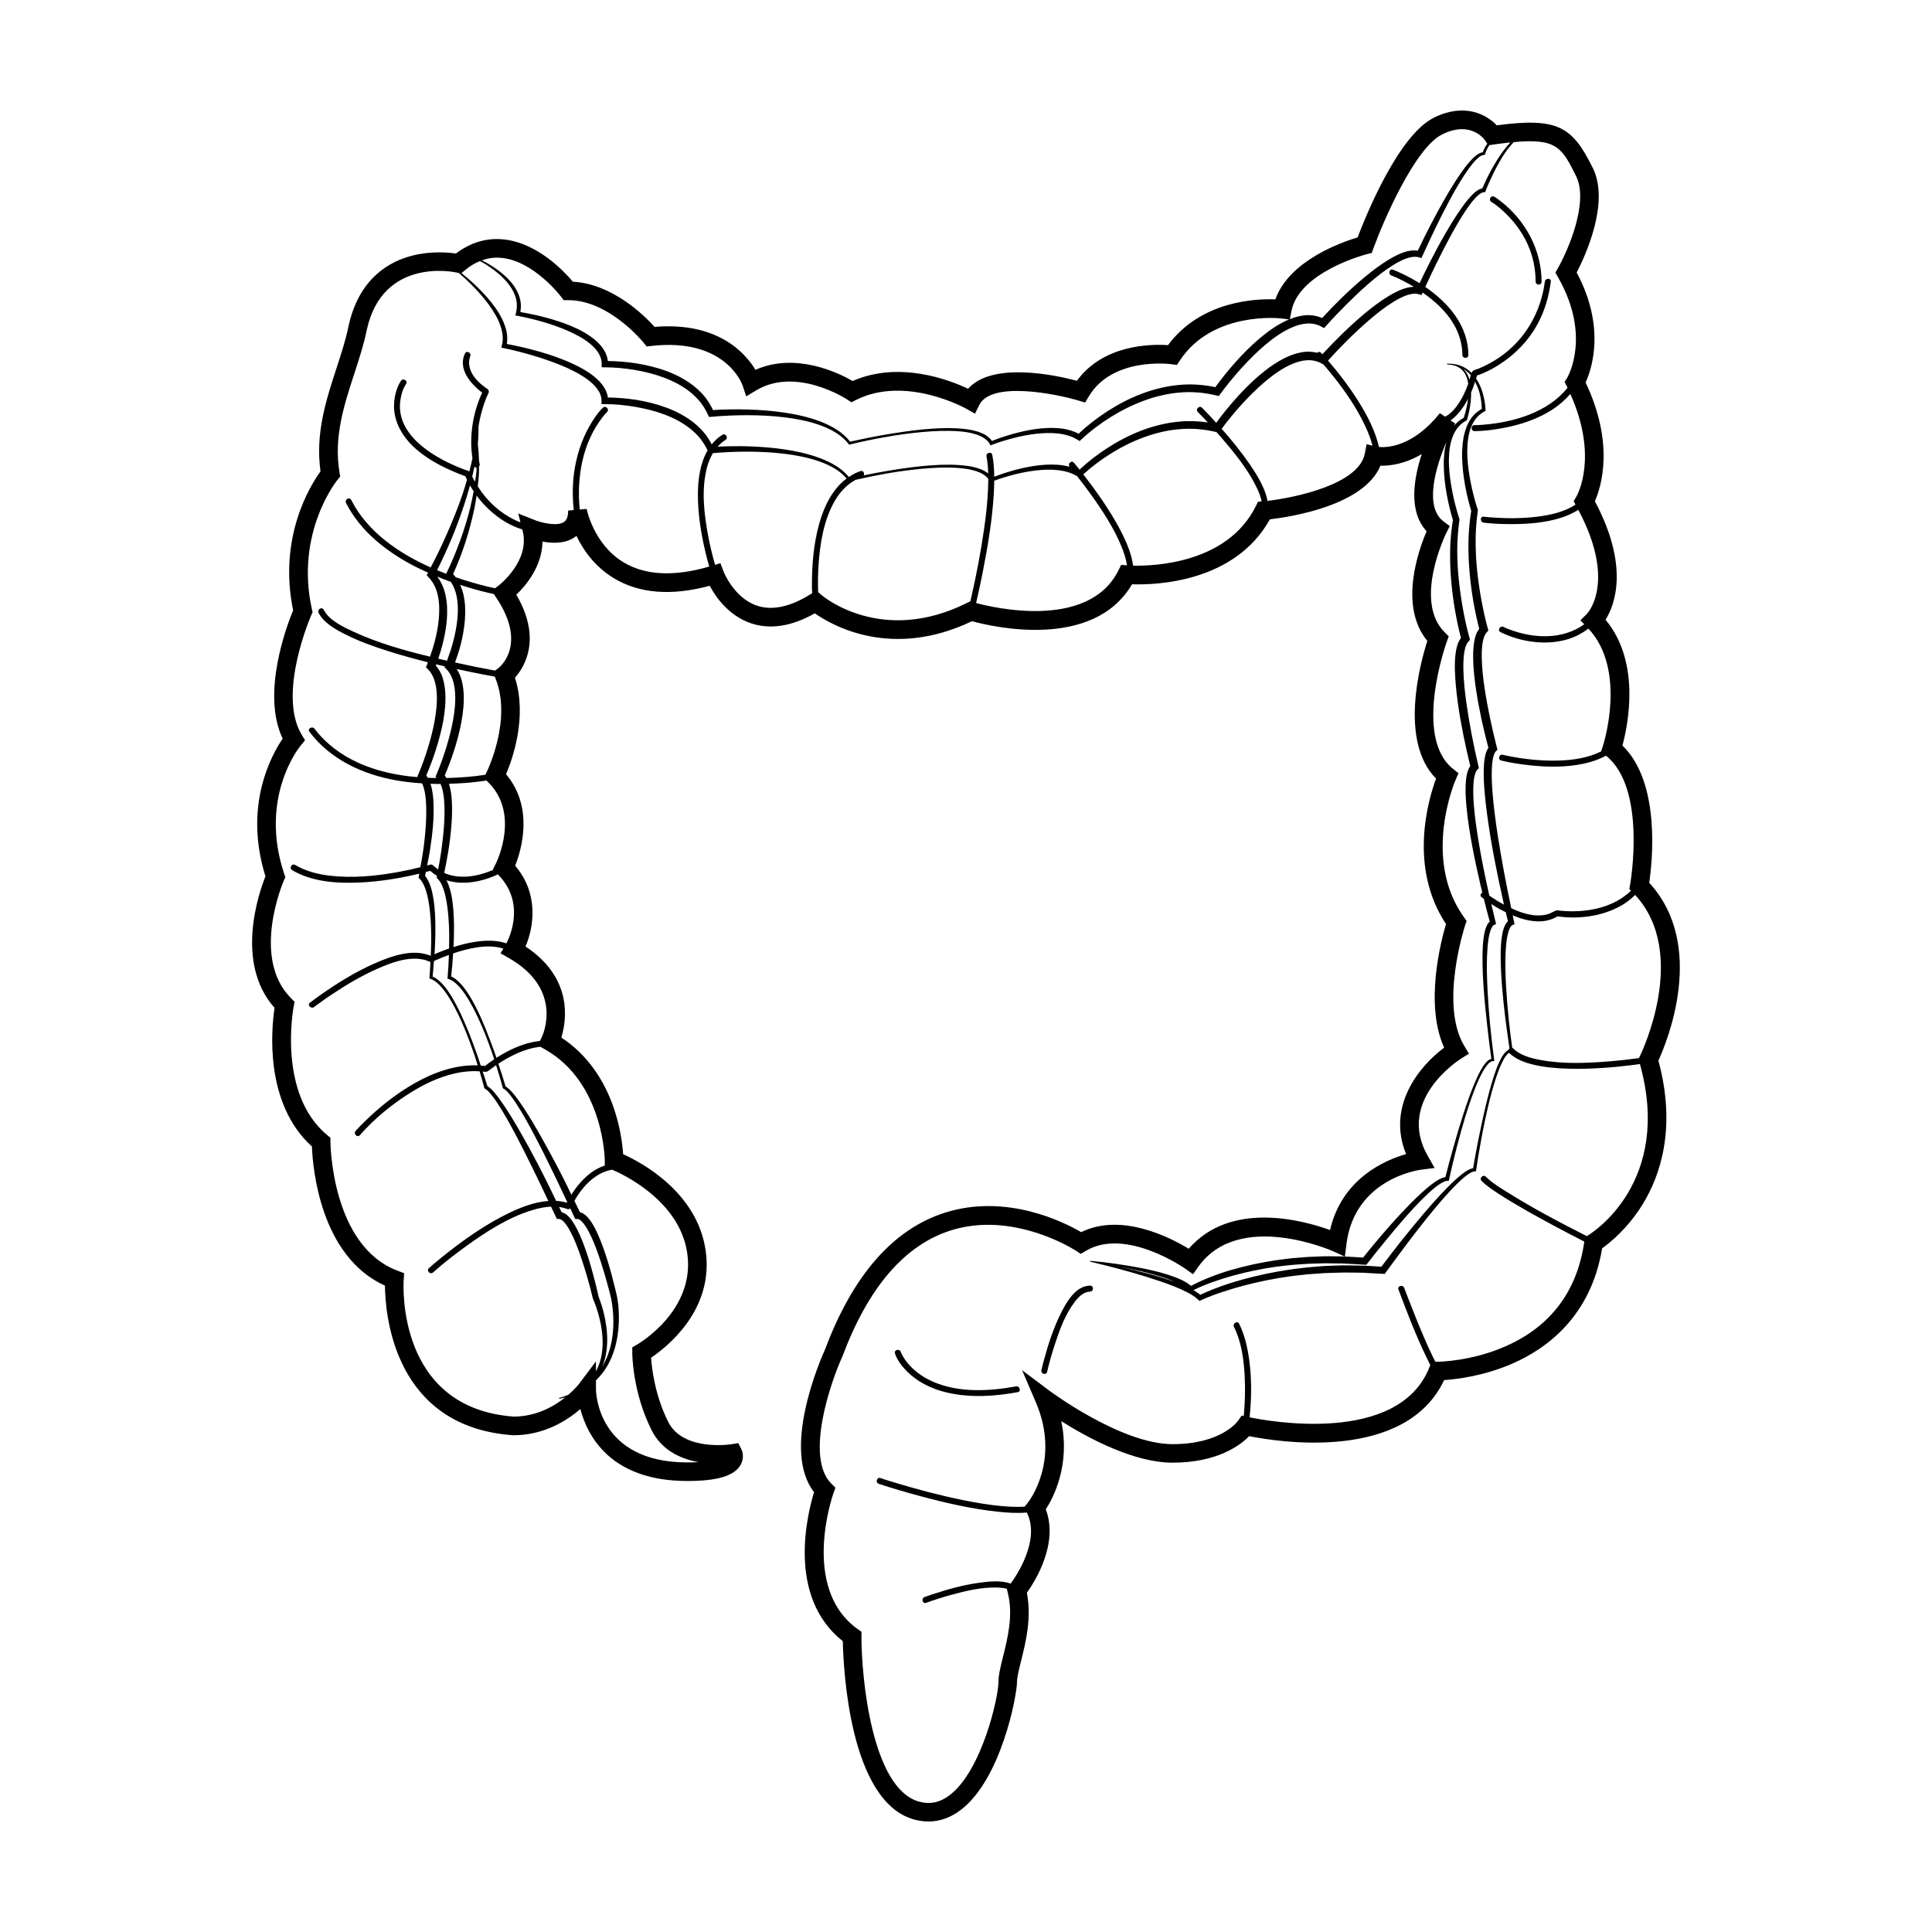 <?xml version="1.0" encoding="UTF-8"?>
<!-- Uploaded to: ICON Repo, www.svgrepo.com, Generator: ICON Repo Mixer Tools -->
<svg fill="#000000" width="800px" height="800px" version="1.1" viewBox="144 144 512 512" xmlns="http://www.w3.org/2000/svg">
 <g>
  <path d="m581.06 377.94c0.801-5.426 3.133-26.465-7.098-36.375 1.426-5.238 4.961-22.043-4.473-33.32 2.465-3.965 6.352-14.156-2.836-31.418 1.664-3.742 5.301-15.133-2.453-31.469 1.652-3.617 5.367-14.672-2.367-29.141 2.223-4.289 8.879-18.523 4.246-27.773-5.391-10.793-9.078-13.41-25.426-11.23-2.766-2.945-8.66-6.023-16.699-2.008-9.395 4.707-17.98 25.93-20.172 31.711-4.328 1.293-18.156 6.16-21.793 16.414-5.426-0.207-19.781 0.469-28.461 12.137-4.41-0.301-17.09-0.246-24.133 9.441-5.785-1.527-22.406-5.109-28.852 2.109-4.984-2.359-18.246-7.453-30.582-2.051-3.691-2.125-15.062-7.703-25.762-2.961-2.641-4.394-9.945-12.781-26.727-11.375-2.691-2.996-11.113-11.375-21.66-11.98-2.262-2.695-9.266-10.152-18.094-11.18-4.578-0.535-8.918 0.711-12.898 3.715-2.074-0.301-6.574-0.691-11.453 0.527-6.207 1.551-14.188 6.027-16.977 18.586-0.734 3.688-1.949 7.387-3.223 11.297-2.766 8.484-5.629 17.242-4.231 27.336-2.621 3.598-11.281 17.324-7.254 36.805-1.637 3.965-8.516 22.035-2.766 34.004-2.887 4.211-10.461 17.699-4.566 36.492-1.734 4.332-8.207 22.938 2.414 34.863-0.805 5.281-2.84 25.195 9.898 36.738 0.211 5.562 2.137 29.074 19.355 36.879 0.07 7.684 2.379 37.387 33.852 39.633l0.176 0.012c8.102 0 14.188-3.863 17.758-6.949 1.867 7.144 8.039 19.07 28.328 19.07 7.844 0 12.305-1.305 14.047-4.117 0.992-1.613 0.777-3.324 0.293-4.301l-0.812-1.621-1.793 0.297c-0.125 0.02-12.832 1.996-16.801-5.949-3.5-7.008-4.332-14.117-4.523-16.984 4.18-2.812 16.715-12.629 14.469-28.355-2.215-15.504-16.992-23.375-21.875-25.574-0.352-5.316-2.562-21.816-16.375-30.918 1.41-4.625 3.102-15.785-9.492-24.129 2.227-5.199 3.559-14.031-2.746-21.406 1.641-4.141 5.031-15.434-2.414-24.238 1.723-4.07 5.684-15.25 2.359-25.574 2.555-2.883 7.18-10.375 0.359-22 2.508-2.398 6.848-7.492 6.934-14.09 2.57 0.484 5.934 0.609 8.465-1.109 0.176-0.117 0.359-0.25 0.539-0.402 1.738 3.637 4.758 8.086 9.859 11.191 6.731 4.098 15.285 4.777 25.461 2.039 1.531 2.871 4.957 7.91 10.898 9.926 5.113 1.734 10.809 0.848 16.949-2.629 4.719 3.316 20.449 12.238 41.645 2.09 5.5 1.508 32.137 7.707 42.426-9.785 6.102 0.207 27.164-0.371 36.531-17.215 5.723-0.672 24.922-3.68 29.297-14.211 2.398 0.059 6.394-0.383 10.949-3.078-2.231 6.82-3.496 15.301 1.289 20.445-2.156 5.039-7.43 19.816 0.188 29.074-1.824 5.684-7.586 26.465 2.309 36.484-2.039 5.531-7.367 23.422 2.641 38.547-1.371 4.609-5.703 21.301-0.492 32.754-6.777 5.043-15.234 15.637-10.086 28.203-5.672 1.621-17.023 6.535-20.152 20.129-7.289-2.637-26.355-7.824-37.457 4.961-4.887-2.977-17.805-9.652-28.492-4.402-4.492-2.625-19.844-10.398-36.27-5.106-13.598 4.383-24.227 16.535-31.582 36.117-1.41 3.125-11.645 26.781-2.934 37.898-1.797 5.82-7.285 27.73 7.613 39.488 0.152 7.234 1.762 42.359 18.758 47.223 1.348 0.371 2.66 0.562 3.957 0.562 2.984 0 5.82-1.008 8.496-3.023 10.828-8.172 14.949-30.531 14.949-33.887 0-1.32 0.516-3.34 1.098-5.691 1.203-4.828 2.836-11.336 1.516-18 2.223-3.117 8.457-13.07 5.019-22.117 2.016-3.117 6.539-11.738 4.102-23.371 7.094 4.465 19.234 11 29.469 11 11.945 0 18.008-4.648 20.32-7.027 7.621 1.527 41.406 6.918 51.676-14.863 3.164-0.207 10.445-1.023 18.148-4.394 9.238-4.047 20.758-12.609 23.723-30.531 2.035-1.438 6.769-5.219 10.742-11.672 4.609-7.492 9.027-20.137 4.168-38.066 2.332-5.117 12.812-30.559-2.438-47.129zm-2.406 45.805-0.328 0.664c-2.578 0.359-5.164 0.648-7.754 0.855-6.047 0.488-12.348 0.766-18.344-0.359-2.516-0.473-5.32-1.195-7.199-3.043-0.086-0.086-0.176-0.141-0.273-0.176-0.371-2.625-0.707-5.254-0.961-7.894-0.289-2.863-0.523-5.734-0.684-8.602-0.152-2.871-0.238-5.75-0.117-8.594 0.059-1.422 0.172-2.836 0.414-4.207 0.121-0.68 0.281-1.355 0.516-1.961 0.223-0.59 0.574-1.152 0.898-1.285l0.539-0.223-0.137-0.641c-0.121-0.562-0.227-1.137-0.348-1.703 2.098 0.883 4.297 1.527 6.555 1.598 1.875 0.059 3.734-0.363 5.344-1.34 5.508 0.832 11.719-0.004 16.59-2.684 1.465-0.805 2.781-1.812 3.953-2.984 14.477 15.625 1.465 42.312 1.336 42.578zm-35.371-1.215c-0.316 0.246-0.555 0.539-0.777 0.84-0.438 0.594-0.781 1.234-1.09 1.879-0.613 1.289-1.094 2.625-1.535 3.961-0.871 2.691-1.566 5.414-2.227 8.148s-1.223 5.492-1.789 8.242c-0.535 2.648-1.02 5.309-1.48 7.981-0.785 0.137-1.371 0.52-1.949 0.875-0.672 0.43-1.266 0.922-1.855 1.414-1.176 1.004-2.266 2.074-3.336 3.164-2.137 2.191-4.152 4.473-6.125 6.793-3.828 4.508-7.5 9.125-11.039 13.871-1.91-0.121-3.82-0.277-5.734-0.316-2.082-0.016-4.16-0.109-6.242 0l-3.117 0.121-3.113 0.25c-1.043 0.07-2.074 0.191-3.109 0.324-1.027 0.133-2.066 0.227-3.094 0.398-4.117 0.598-8.203 1.473-12.219 2.562-3.883 1.062-7.668 2.367-11.359 4.098-0.586-0.488-1.199-0.887-1.828-1.238 3.309-1.633 6.926-2.836 10.523-3.848 3.754-1.043 7.582-1.793 11.441-2.359 1.941-0.207 3.871-0.492 5.812-0.594 0.969-0.066 1.945-0.152 2.918-0.195l2.922-0.082 1.461-0.035 1.465 0.023 2.922 0.035c1.949 0.059 3.894 0.215 5.844 0.316l0.52 0.031 0.301-0.387c1.582-2.035 3.203-4.07 4.852-6.066 1.652-1.996 3.305-3.996 5.012-5.941 1.707-1.941 3.461-3.844 5.301-5.644 0.926-0.898 1.867-1.762 2.863-2.543 0.492-0.398 1.004-0.754 1.531-1.066 0.516-0.297 1.09-0.586 1.535-0.59l0.449-0.016 0.098-0.418c1.23-5.582 2.637-11.148 4.301-16.625 0.84-2.731 1.754-5.445 2.82-8.09 0.535-1.32 1.133-2.621 1.824-3.848 0.344-0.609 0.727-1.203 1.16-1.734 0.422-0.52 0.973-1.008 1.484-1.012l0.391-0.02-0.055-0.395c-0.805-6.102-1.441-12.242-1.742-18.383-0.156-3.066-0.246-6.144-0.133-9.199 0.066-1.527 0.172-3.047 0.406-4.519 0.125-0.734 0.289-1.465 0.52-2.137 0.215-0.648 0.59-1.293 0.938-1.438l0.523-0.227-0.145-0.613c-0.379-1.566-0.75-3.129-1.117-4.695 0.75 0.484 1.512 0.945 2.289 1.375 0.508 0.281 1.031 0.535 1.562 0.797 0.188 0.801 0.363 1.602 0.555 2.41-0.215 0.195-0.402 0.414-0.539 0.629-0.23 0.371-0.398 0.75-0.535 1.129-0.262 0.75-0.406 1.496-0.523 2.231-0.223 1.48-0.297 2.949-0.316 4.41-0.039 2.918 0.125 5.812 0.344 8.699 0.227 2.887 0.527 5.762 0.887 8.629 0.336 2.648 0.699 5.297 1.094 7.934-0.141 0.109-0.246 0.262-0.297 0.438-0.168 0.082-0.316 0.168-0.445 0.266zm-7.496-75.559c-1.32-5.57-2.402-11.246-3.211-16.906-0.387-2.832-0.695-5.68-0.762-8.5-0.035-1.406 0-2.812 0.16-4.152 0.039-0.332 0.105-0.66 0.156-0.988 0.07-0.316 0.145-0.629 0.238-0.938 0.191-0.586 0.453-1.109 0.75-1.438l0.441-0.5-0.16-0.594c-0.691-2.484-1.246-5.078-1.715-7.656-0.465-2.586-0.828-5.184-1.102-7.793-0.281-2.609-0.383-5.223-0.398-7.844 0.012-2.613 0.223-5.215 0.578-7.793l0.035-0.227-0.066-0.195c-0.727-2.207-1.324-4.523-1.785-6.828-0.457-2.312-0.816-4.644-0.934-6.992-0.07-1.164-0.051-2.336 0.035-3.496 0.086-1.152 0.262-2.301 0.586-3.402 0.316-1.098 0.777-2.152 1.426-3.059 0.645-0.91 1.492-1.664 2.484-2.188l0.195-0.105 0.051-0.18c0.453-1.508 0.746-3.008 0.938-4.539 0.105-0.883 0.141-1.773 0.137-2.664 0.398-0.922 0.742-1.859 1.043-2.816 0.551 1.027 0.984 2.117 1.27 3.25 0.312 1.293 0.484 2.641 0.516 3.945-1.023 0.551-1.945 1.309-2.641 2.231-0.77 1.012-1.316 2.172-1.691 3.352-0.387 1.184-0.609 2.414-0.734 3.633s-0.18 2.445-0.145 3.668c0.051 2.438 0.336 4.856 0.754 7.246 0.422 2.316 0.961 4.586 1.652 6.863-0.402 2.609-0.664 5.231-0.727 7.856-0.039 2.691 0.023 5.379 0.262 8.062 0.23 2.672 0.551 5.336 1.008 7.981 0.43 2.469 0.938 4.906 1.578 7.367-0.371 0.52-0.676 1.055-0.863 1.586-0.141 0.367-0.211 0.73-0.316 1.094l-0.203 1.078c-0.211 1.426-0.246 2.82-0.223 4.207 0.051 2.766 0.371 5.481 0.77 8.172 0.398 2.691 0.906 5.356 1.473 8.004 0.535 2.481 1.137 4.934 1.793 7.402-0.25 0.371-0.441 0.75-0.57 1.117-0.18 0.539-0.312 1.074-0.395 1.594-0.18 1.047-0.238 2.062-0.266 3.074-0.047 2.012 0.066 3.996 0.23 5.969 0.336 3.934 0.902 7.828 1.527 11.699 0.629 3.875 1.387 7.723 2.18 11.559 0.457 2.191 0.938 4.375 1.422 6.555-1.082-0.59-2.144-1.215-3.168-1.91-0.242-0.16-0.48-0.332-0.715-0.504-1.012-4.508-1.949-9.035-2.715-13.574-0.578-3.441-1.102-6.891-1.379-10.344-0.133-1.723-0.215-3.457-0.137-5.141 0.035-0.84 0.109-1.672 0.277-2.445 0.152-0.762 0.438-1.516 0.777-1.844l0.414-0.402zm-7.383-91.562c0.926-0.605 1.75-1.473 2.422-2.289 0.863-1.055 1.566-2.207 2.203-3.402-0.039 0.277-0.051 0.551-0.098 0.828-0.223 1.414-0.586 2.836-1.02 4.18-1.02 0.535-1.93 1.289-2.637 2.195 0.121-0.23 0.25-0.48 0.363-0.684zm5.047-10.777c-0.309-1.055-0.801-2.062-1.629-2.828-0.059-0.059-0.137-0.098-0.207-0.145 0.82 0.438 1.527 1.047 2.133 1.75-0.121 0.426-0.195 0.871-0.297 1.223zm-27.195-33.285 1.273-0.316 0.449-1.234c2.609-7.164 10.957-26.555 18.188-30.168 7.391-3.691 11 1.008 11.41 1.598l0.57 0.855c-0.492 0.707-0.902 1.457-1.215 2.277-0.734 0.102-1.285 0.492-1.785 0.863-0.555 0.438-1.039 0.938-1.5 1.441-0.922 1.02-1.727 2.106-2.5 3.215-1.551 2.215-2.938 4.523-4.281 6.852-2.562 4.481-4.926 9.047-7.133 13.707-1.352-0.211-2.637 0.059-3.769 0.441-1.367 0.48-2.606 1.129-3.793 1.84-2.383 1.422-4.543 3.09-6.644 4.828-2.09 1.742-4.098 3.566-6.039 5.461-1.75 1.707-3.441 3.457-5.098 5.262-1.301-0.559-2.731-0.816-4.106-0.742-1.582 0.074-3.066 0.492-4.465 1.055l0.43-2.156c2.082-10.453 19.832-15.035 20.008-15.078zm-229.12 1.016c8.457 0.977 15.434 10.105 15.496 10.195l0.742 0.984h1.23c10.777 0 19.824 11.094 19.906 11.211l0.852 1.059 1.352-0.145c19.434-2.168 23.902 9.957 24.07 10.453l0.973 2.918 2.629-1.582c10.621-6.375 23.922 2.277 24.051 2.367l1.184 0.789 1.281-0.641c13.176-6.59 29.059 2.273 29.211 2.363l2.266 1.293 1.164-2.332c3.195-6.398 20.414-2.891 26.191-1.164l1.832 0.543 0.988-1.637c6.328-10.555 21.645-8.555 21.793-8.531l1.535 0.215 0.863-1.293c8.723-13.074 26.574-11.07 26.758-11.047l2.102 0.266c-0.016 0.004-0.031 0.012-0.047 0.016-2.922 1.25-5.43 3.074-7.769 5.031-2.316 1.984-4.469 4.121-6.469 6.387-1.855 2.09-3.594 4.246-5.254 6.519-3.148-0.664-6.398-0.898-9.586-0.586-1.715 0.145-3.414 0.434-5.078 0.84-1.672 0.398-3.309 0.906-4.906 1.523-3.199 1.199-6.219 2.805-9.078 4.644-2.684 1.754-5.219 3.684-7.57 5.926-1.734-0.91-3.637-1.352-5.5-1.484-2.074-0.16-4.133-0.012-6.152 0.277-2.016 0.309-4 0.75-5.949 1.301-1.824 0.52-3.617 1.113-5.387 1.82-0.172-0.262-0.344-0.516-0.586-0.707-0.16-0.145-0.316-0.312-0.488-0.449l-0.543-0.363c-0.348-0.266-0.754-0.395-1.137-0.594-0.387-0.168-0.789-0.289-1.188-0.43-1.602-0.48-3.25-0.664-4.883-0.781-3.269-0.211-6.535-0.023-9.766 0.293-3.238 0.324-6.445 0.812-9.652 1.352-3.125 0.535-6.227 1.16-9.336 1.859-0.969-1.258-2.18-2.309-3.5-3.152-1.387-0.898-2.883-1.605-4.414-2.203-3.074-1.16-6.289-1.867-9.516-2.348-3.223-0.484-6.481-0.715-9.73-0.82-3.059-0.082-6.098-0.055-9.168 0.152-0.523-1.109-1.148-2.18-1.883-3.164-0.887-1.137-1.906-2.156-3.012-3.059-2.223-1.789-4.758-3.125-7.379-4.098-2.625-0.977-5.356-1.617-8.086-2.062-2.484-0.383-4.961-0.59-7.496-0.613-0.137-1.062-0.516-2.086-1.066-2.961-0.691-1.113-1.594-2.019-2.555-2.812-1.941-1.562-4.106-2.68-6.332-3.598-2.223-0.906-4.504-1.629-6.812-2.231-2.121-0.559-4.262-1.012-6.434-1.375 0.125-0.781 0.18-1.578 0.105-2.367-0.098-0.992-0.398-1.953-0.805-2.836-0.828-1.785-2.121-3.254-3.527-4.527-1.426-1.258-2.992-2.332-4.621-3.266-0.438-0.25-0.898-0.469-1.344-0.699 1.758-0.648 3.559-0.855 5.43-0.641zm-5.93 0.816c0.535 0.309 1.074 0.605 1.594 0.934 1.566 0.988 3.047 2.109 4.367 3.379 1.305 1.285 2.457 2.734 3.141 4.383 0.332 0.816 0.59 1.668 0.645 2.543 0.066 0.871-0.031 1.742-0.238 2.594l-0.141 0.586 0.609 0.109c2.277 0.422 4.57 0.984 6.812 1.633 2.238 0.66 4.449 1.426 6.57 2.359 2.102 0.945 4.168 2.016 5.883 3.457 0.855 0.715 1.617 1.516 2.172 2.418 0.543 0.902 0.852 1.898 0.848 2.91l-0.012 0.855 0.887 0.004c2.629 0.004 5.344 0.273 7.977 0.711 2.637 0.457 5.246 1.102 7.715 2.055 2.484 0.926 4.84 2.156 6.867 3.785 1.008 0.828 1.934 1.727 2.742 2.731 0.789 1.02 1.457 2.125 1.988 3.293l0.273 0.59 0.629-0.059c3.164-0.277 6.394-0.422 9.586-0.418 3.203 0.016 6.414 0.156 9.594 0.539 3.18 0.371 6.332 0.973 9.34 2.012 2.977 1.055 5.906 2.574 7.824 5.074l0.156 0.195 0.238-0.059c3.129-0.781 6.309-1.422 9.488-1.988 3.184-0.57 6.394-1.004 9.602-1.305 3.215-0.289 6.449-0.441 9.645-0.207 1.598 0.117 3.195 0.344 4.684 0.832 1.48 0.48 2.891 1.281 3.594 2.527l0.207 0.379 0.406-0.152c1.832-0.707 3.75-1.289 5.672-1.785 1.918-0.5 3.875-0.875 5.824-1.117 1.961-0.227 3.93-0.312 5.856-0.109 1.914 0.195 3.793 0.711 5.344 1.691l0.523 0.324 0.469-0.438c2.352-2.215 5.039-4.211 7.82-5.949 2.793-1.738 5.742-3.203 8.801-4.328 1.531-0.574 3.094-1.039 4.68-1.402 1.582-0.367 3.195-0.621 4.805-0.742 3.231-0.289 6.473 0.012 9.609 0.766l0.695 0.168 0.43-0.59c1.723-2.348 3.617-4.641 5.586-6.82 1.98-2.176 4.051-4.262 6.273-6.144 2.223-1.863 4.609-3.57 7.188-4.664 1.285-0.551 2.621-0.938 3.934-1.008 1.316-0.074 2.594 0.188 3.727 0.801l0.766 0.418 0.578-0.648c1.762-1.977 3.621-3.914 5.512-5.793s3.824-3.723 5.84-5.457c2.012-1.734 4.098-3.391 6.316-4.769 1.102-0.684 2.246-1.309 3.426-1.742 1.164-0.43 2.398-0.645 3.387-0.363l0.746 0.211 0.293-0.664c1.09-2.422 2.242-4.836 3.394-7.246 1.164-2.402 2.367-4.785 3.621-7.141 1.258-2.348 2.574-4.672 4.019-6.891 0.73-1.109 1.496-2.191 2.328-3.195 0.418-0.504 0.855-0.984 1.34-1.395 0.473-0.402 1.023-0.777 1.512-0.797l0.289-0.004 0.082-0.262c0.25-0.801 0.648-1.598 1.113-2.332l1.301-0.188c1.578-0.223 2.969-0.395 4.273-0.527-0.707 0.746-1.355 1.535-1.961 2.359-1.145 1.559-2.144 3.199-3.074 4.887-0.875 1.598-1.664 3.231-2.387 4.918-0.742 0.133-1.281 0.527-1.77 0.891-0.582 0.453-1.062 0.953-1.527 1.473-0.922 1.027-1.734 2.121-2.504 3.234-1.547 2.227-2.938 4.527-4.281 6.867-1.34 2.328-2.594 4.711-3.824 7.094-0.945 1.848-1.844 3.715-2.746 5.582-1.449-0.906-2.938-1.719-4.41-2.422-0.867-0.418-1.742-0.82-2.637-1.16-0.957-0.359-1.371 1.168-0.422 1.531 1.824 0.691 4.055 1.855 5.965 3.008-0.973 0.02-1.906 0.238-2.746 0.523-1.367 0.48-2.609 1.133-3.805 1.844-2.383 1.422-4.551 3.094-6.644 4.832-2.09 1.754-4.086 3.598-6.027 5.492-1.723 1.688-3.394 3.414-5.039 5.188-0.109-0.121-0.223-0.258-0.336-0.379-0.332-0.348-0.762-0.277-1.043-0.02-0.918-0.23-1.848-0.332-2.766-0.281-1.672 0.09-3.25 0.555-4.707 1.164-2.922 1.246-5.426 3.074-7.766 5.031-2.328 1.977-4.449 4.141-6.457 6.398-1.785 2.004-3.449 4.082-5.047 6.246-0.441-0.488-0.883-0.977-1.328-1.457-0.797-0.855-1.598-1.707-2.418-2.527-0.727-0.727-1.848 0.398-1.125 1.117 0.902 0.906 1.773 1.832 2.637 2.769-2.508-0.371-5.059-0.465-7.57-0.215-1.715 0.145-3.414 0.434-5.082 0.84-1.668 0.398-3.305 0.902-4.902 1.516-3.195 1.215-6.219 2.812-9.074 4.648-2.609 1.699-5.066 3.566-7.356 5.723-0.492-0.621-0.984-1.246-1.496-1.844-0.656-0.762-1.734 0.309-1.148 1.078-1.02-0.281-2.055-0.441-3.09-0.523-2.07-0.156-4.121-0.012-6.144 0.277-2.012 0.301-3.996 0.746-5.945 1.293-1.621 0.457-3.211 0.988-4.785 1.594-0.02-1.949-0.145-3.891-0.523-5.789-0.191-1.004-1.723-0.578-1.527 0.418 0.293 1.484 0.418 3.004 0.457 4.519-0.031-0.023-0.059-0.055-0.09-0.082l-0.543-0.363c-0.348-0.266-0.754-0.395-1.137-0.594-0.387-0.168-0.789-0.289-1.184-0.434-1.605-0.48-3.254-0.66-4.883-0.777-3.273-0.215-6.539-0.023-9.77 0.293-3.238 0.316-6.449 0.812-9.648 1.355-1.918 0.328-3.828 0.699-5.734 1.094 0.277-0.551-0.137-1.387-0.875-1.133-1.129 0.383-2.125 0.938-3.059 1.562-0.922-1.09-1.996-2.035-3.184-2.801-1.395-0.891-2.891-1.582-4.422-2.18-3.066-1.152-6.277-1.863-9.496-2.336-3.231-0.484-6.481-0.715-9.734-0.816-2.648-0.07-5.297-0.031-7.949 0.102 0.598-0.672 1.266-1.293 2.066-1.785 0.871-0.527 0.07-1.906-0.801-1.367-1.137 0.695-2.047 1.578-2.836 2.543-0.453-0.883-0.957-1.742-1.562-2.535-0.883-1.137-1.898-2.152-2.996-3.062-2.207-1.805-4.746-3.133-7.371-4.109-2.625-0.992-5.34-1.664-8.082-2.098-2.481-0.383-4.953-0.59-7.488-0.621-0.191-1.246-0.742-2.41-1.461-3.344-0.891-1.164-1.977-2.098-3.098-2.906-2.277-1.594-4.75-2.766-7.262-3.773-2.516-1.008-5.09-1.812-7.684-2.508-2.414-0.648-4.832-1.199-7.289-1.656 0.152-1.043 0.156-2.106-0.039-3.113-0.242-1.223-0.676-2.383-1.199-3.477-1.066-2.188-2.527-4.117-4.102-5.906-1.578-1.785-3.301-3.43-5.09-4.984-0.523-0.449-1.059-0.871-1.586-1.301l0.781-0.656c1.355-1.145 2.723-1.973 4.125-2.535zm33.512 282.61c-0.363-2.766-1.023-5.43-2.055-8.062-0.441-2.019-0.938-4-1.473-5.984-0.543-1.996-1.117-3.977-1.789-5.941-0.676-1.961-1.41-3.906-2.344-5.809-0.484-0.945-0.996-1.883-1.672-2.785-0.328-0.449-0.734-0.883-1.211-1.285-0.367-0.277-0.812-0.543-1.344-0.691-0.215-0.457-0.449-0.91-0.664-1.371 0.754 0.105 1.508 0.289 2.231 0.57 0.227 0.086 0.508-0.031 0.715-0.203 0.352 0.75 0.715 1.508 1.066 2.258l0.273 0.586 0.59-0.035c0.242-0.016 0.621 0.191 0.984 0.523 0.363 0.324 0.707 0.762 1.023 1.219 0.641 0.938 1.18 1.988 1.684 3.059 0.988 2.16 1.793 4.438 2.543 6.731 0.742 2.297 1.422 4.629 2.035 6.973 0.293 1.176 0.641 2.348 0.816 3.481 0.18 1.168 0.316 2.352 0.379 3.543 0.258 4.691-0.488 9.551-2.902 13.602 0.277-0.641 0.508-1.301 0.684-1.969 0.727-2.742 0.766-5.625 0.43-8.406zm-31.539-63.934c-0.398-1.305-0.848-2.594-1.266-3.883 0.02 0 0.039 0 0.059 0.004 0.527 0.055 0.918 0.18 1.375-0.141 0.66-0.465 1.375-1.023 2.125-1.547 0.625 1.977 1.219 3.961 1.762 5.953l0.047 0.168 0.168 0.098c0.598 0.324 1.152 0.961 1.648 1.566 0.508 0.613 0.973 1.281 1.426 1.949 0.898 1.352 1.738 2.746 2.551 4.156 1.617 2.832 3.133 5.727 4.609 8.641 1.477 2.918 2.875 5.871 4.309 8.812 0.777 1.633 1.547 3.269 2.316 4.914-0.035 0.07-0.07 0.133-0.105 0.203-0.926-0.293-1.867-0.453-2.836-0.508-0.863-1.797-1.707-3.617-2.613-5.402-1.473-2.938-2.984-5.848-4.566-8.727-1.582-2.883-3.203-5.742-4.934-8.543-0.871-1.402-1.773-2.785-2.742-4.125-0.488-0.676-0.992-1.34-1.551-1.977-0.512-0.59-1.035-1.156-1.781-1.613zm-2.523-7.762c-0.922-2.621-1.875-5.219-2.953-7.777s-2.207-5.098-3.606-7.516c-0.707-1.203-1.461-2.394-2.363-3.481-0.836-0.992-1.812-1.949-3.09-2.523 0.156-1.367 0.246-2.734 0.352-4.098 0.105-0.059 0.211-0.109 0.316-0.156 1.188-0.551 2.414-1.027 3.656-1.473-0.074 1.977-0.176 3.945-0.348 5.91l-0.031 0.359 0.344 0.125c1.164 0.406 2.188 1.344 3.059 2.352 0.871 1.031 1.621 2.18 2.324 3.356 1.391 2.359 2.559 4.863 3.633 7.402 1.082 2.539 2.016 5.141 2.898 7.754 0.047 0.125 0.082 0.262 0.121 0.387-0.836 0.551-1.641 1.148-2.418 1.773-0.383-0.047-0.762-0.07-1.152-0.098-0.25-0.766-0.477-1.535-0.742-2.297zm-11.734-41.602c-0.176-1.152-0.406-2.301-0.77-3.441-0.328-0.996-0.762-2.016-1.496-2.922 0.074-0.344 0.121-0.695 0.195-1.039 0.395-0.105 0.785-0.203 1.176-0.312 0.57 0.52 1.164 0.973 1.793 1.352v0.02l-0.098 0.457 0.316 0.328c0.645 0.656 1.117 1.613 1.465 2.621 0.363 1.012 0.598 2.086 0.805 3.18 0.387 2.188 0.574 4.43 0.676 6.68 0.082 1.98 0.07 3.961 0.023 5.949-1.066 0.371-2.133 0.766-3.168 1.211-0.238 0.102-0.465 0.211-0.699 0.312 0.016-0.211 0.047-0.43 0.059-0.645 0.133-2.277 0.203-4.566 0.176-6.852-0.012-2.293-0.121-4.594-0.453-6.898zm-0.082-26.539c-0.09-1.168-0.242-2.359-0.543-3.547-0.066-0.23-0.137-0.469-0.215-0.707 0.891 0.035 1.785 0.07 2.676 0.07 0.16 0.367 0.301 0.754 0.414 1.164 0.277 1.004 0.43 2.086 0.523 3.176 0.176 2.188 0.121 4.434-0.023 6.664-0.152 2.238-0.414 4.481-0.719 6.711-0.23 1.652-0.535 3.301-0.836 4.938-0.457-0.316-0.906-0.664-1.324-1.074-0.203-0.195-0.504-0.293-0.77-0.207-0.277 0.086-0.559 0.137-0.836 0.215 0.23-1.199 0.5-2.402 0.695-3.613 0.363-2.262 0.66-4.539 0.855-6.832 0.176-2.285 0.262-4.609 0.102-6.957zm-1.867-6.457c0.941-2.207 1.77-4.41 2.492-6.664 0.785-2.453 1.461-4.953 1.949-7.512 0.469-2.559 0.766-5.18 0.586-7.871-0.098-1.34-0.309-2.699-0.754-4.031-0.367-1.094-0.977-2.137-1.754-3.059 0.039-0.102 0.07-0.195 0.105-0.297 0.754 0.18 1.527 0.344 2.281 0.523l-0.09 0.215 0.52 0.523c1.531 1.535 2.144 3.91 2.293 6.281 0.168 2.398-0.105 4.867-0.539 7.305-0.441 2.445-1.094 4.863-1.82 7.262-0.734 2.387-1.594 4.777-2.559 7.047l-0.277 0.672 0.293 0.301c-0.766-0.012-1.535-0.031-2.309-0.066-0.129-0.211-0.262-0.426-0.418-0.629zm5.086-47.816c-0.359-1.719-1.09-3.422-2.172-4.871 1.195 0.488 2.394 0.973 3.613 1.406 0.742 1.152 1.258 2.469 1.523 3.863 0.395 1.961 0.383 4.019 0.18 6.062-0.207 2.047-0.625 4.086-1.16 6.09-0.438 1.641-0.984 3.281-1.586 4.863-0.766-0.176-1.543-0.352-2.312-0.535 0.422-1.25 0.812-2.504 1.137-3.785 0.539-2.106 0.938-4.258 1.129-6.445 0.18-2.191 0.133-4.434-0.352-6.648zm6.496-29.043c0.301 0.527 0.621 1.055 0.961 1.566-0.258 1.414-0.539 2.832-0.875 4.227-0.75 3.023-1.664 5.996-2.727 8.922-1.078 2.902-2.246 5.809-3.606 8.555l-0.074 0.145c-0.801-0.301-1.598-0.621-2.398-0.945 1.457-2.918 2.805-5.863 4.051-8.867 1.465-3.559 2.766-7.188 3.883-10.867 0.273-0.914 0.531-1.824 0.785-2.734zm1.176-4.957c0.141 0.188 0.352 0.266 0.574 0.262-0.031 0.438-0.02 0.871-0.066 1.305-0.09 0.816-0.227 1.621-0.344 2.434-0.262-0.449-0.523-0.891-0.754-1.352 0.215-0.875 0.406-1.762 0.59-2.648zm5.383 55.625 0.23 0.578c4.375 10.926-2.273 24.531-2.344 24.668l-0.383 0.766c-3.18 0.516-6.418 0.746-9.613 0.848-0.23 0.004-0.469 0-0.699 0.012-0.133-0.238-0.277-0.465-0.441-0.691 0.938-2.195 1.762-4.394 2.488-6.648 0.789-2.453 1.445-4.957 1.926-7.523 0.457-2.559 0.766-5.18 0.578-7.871-0.105-1.34-0.324-2.695-0.777-4.027-0.258-0.73-0.613-1.441-1.039-2.121 2.293 0.504 4.59 0.977 6.891 1.426 1.062 0.211 2.125 0.395 3.184 0.586zm-11.387 32.648c-0.098-1.176-0.242-2.363-0.551-3.559-0.059-0.227-0.133-0.453-0.207-0.68 2.637-0.082 5.266-0.246 7.875-0.574 0.695-0.086 1.387-0.176 2.082-0.281l0.539 0.535c8.305 8.309 2.223 20.887 1.965 21.41l-0.797 1.586 0.109 0.109c-4.098 1.82-9.035 2.625-13.02 0.836 0.398-1.855 0.75-3.707 1.055-5.582 0.367-2.262 0.656-4.543 0.84-6.84 0.184-2.289 0.266-4.613 0.109-6.961zm62.406 120.2c2.156 15.078-12.699 23.824-13.336 24.191l-1.238 0.715v1.43c0 0.418 0.055 10.398 5.113 20.504 2.727 5.445 7.84 7.664 12.461 8.484-0.875 0.051-1.863 0.082-2.977 0.082-23.805 0-24.215-18.582-24.219-19.367v-2.394c0.023-0.023 0.047-0.047 0.07-0.066 0.871-0.898 1.723-1.824 2.398-2.887 1.375-2.09 2.316-4.465 2.875-6.891 0.562-2.434 0.781-4.934 0.73-7.43-0.023-1.246-0.109-2.488-0.297-3.734-0.176-1.281-0.508-2.453-0.777-3.652-0.586-2.383-1.211-4.75-1.945-7.098s-1.543-4.68-2.562-6.961c-0.52-1.145-1.082-2.266-1.809-3.356-0.367-0.539-0.777-1.082-1.328-1.57-0.25-0.246-0.586-0.469-0.941-0.672-0.195-0.086-0.398-0.168-0.605-0.238-0.02-0.004-0.047-0.004-0.066-0.012-0.473-1.008-0.977-1.996-1.457-2.996 1.883-3.391 4.82-6.609 8.41-7.856 0.523-0.18 1.059-0.309 1.594-0.395 2.441 1.031 17.887 8.016 19.906 22.168zm-21.855-24.609v1.336c-1.316 0.43-2.562 1.082-3.719 1.953-2.07 1.559-3.758 3.578-5.141 5.773-0.613-1.25-1.199-2.516-1.828-3.758-1.465-2.938-3.023-5.828-4.59-8.711-1.578-2.883-3.203-5.742-4.938-8.539-0.871-1.395-1.77-2.785-2.742-4.125-0.488-0.672-0.988-1.328-1.547-1.965-0.523-0.57-1.047-1.148-1.789-1.598-0.586-2.019-1.238-4.019-1.91-6.012 3.266-2.137 7.18-4.106 11.168-4.481l1.293 0.742c15.5 8.844 15.738 29.18 15.742 29.383zm-16.719-32.637-0.484 0.961c-2.988 0.297-5.894 1.375-8.551 2.746-1.008 0.523-1.996 1.102-2.961 1.715-0.023-0.082-0.051-0.152-0.074-0.227-0.902-2.625-1.883-5.215-2.922-7.785-1.059-2.574-2.207-5.109-3.598-7.527-0.707-1.211-1.461-2.387-2.363-3.481-0.82-0.992-1.785-1.953-3.043-2.543 0.23-2.031 0.402-4.062 0.523-6.098 3.988-1.328 9.098-2.629 13.305-1.27l-0.742 1.238 2.191 1.25c14.664 8.387 8.961 20.52 8.719 21.02zm-9.352-24.91c-2.707-0.926-5.754-0.805-8.543-0.359-1.859 0.297-3.684 0.766-5.481 1.344 0.098-1.859 0.152-3.723 0.137-5.586-0.023-2.293-0.137-4.594-0.469-6.898-0.176-1.152-0.418-2.309-0.785-3.449-0.195-0.59-0.434-1.188-0.734-1.773 4.332 1.391 9.406 0.43 13.609-1.559 7.223 7.285 3.367 16.133 2.266 18.281zm-2.055-73-0.953 0.719c-3.547-0.645-7.082-1.367-10.602-2.152 0.574-1.586 1.09-3.176 1.508-4.801 0.535-2.106 0.91-4.258 1.094-6.438 0.16-2.191 0.133-4.422-0.352-6.625-0.195-0.918-0.516-1.824-0.91-2.695 2.453 0.785 4.934 1.508 7.43 2.086 0.5 0.109 0.996 0.223 1.496 0.328l0.73 1.094c8.199 12.309 0.859 18.254 0.559 18.484zm0-21.828-0.961 0.727c-2.832-0.586-5.633-1.375-8.375-2.242-0.684-0.215-1.359-0.449-2.039-0.68-0.211-0.297-0.457-0.559-0.707-0.832 1.25-2.731 2.309-5.488 3.231-8.312 0.973-3.004 1.785-6.055 2.434-9.145 0.23-1.109 0.395-2.227 0.562-3.352 1.996 2.676 4.488 5.019 7.215 6.723 1.531 0.957 3.184 1.707 4.898 2.258l0.117 0.453c1.98 7.957-6.297 14.34-6.375 14.402zm33.09-6.148c-7.941-4.797-9.758-14.066-9.773-14.152l-1.828 0.16c-0.863-8.523 0.73-17.684 6.07-24.504 0.367-0.465 0.746-0.934 1.168-1.34 0.734-0.715-0.387-1.832-1.125-1.125-1.316 1.273-2.379 2.891-3.301 4.453-2.312 3.934-3.727 8.352-4.332 12.867-0.434 3.254-0.414 6.535-0.07 9.789l-1.48 0.133c0 2.277-0.828 2.836-1.098 3.023-1.797 1.223-5.934 0.223-7.652-0.457l-4.481-1.789 0.59 2.359c-4.062-1.566-7.535-4.352-10.172-7.875-0.402-0.539-0.777-1.109-1.148-1.676 0.133-1.188 0.266-2.387 0.332-3.582 0.023-0.551-0.016-1.098-0.004-1.648 0.152-0.172 0.238-0.402 0.168-0.691-0.086-0.336-0.105-0.691-0.172-1.027-0.031-1.438-0.137-2.856-0.309-4.289 0.145-1.527 0.207-3.059 0.176-4.59 0.16-1.055 0.371-2.102 0.637-3.133 0.5-1.953 1.113-3.945 2.012-5.758 0.203-0.402 0.09-0.832-0.289-1.09-2.144-1.457-4.375-3.488-4.785-6.191-0.09-0.598-0.086-1.23 0.039-1.797 0.047-0.188 0.102-0.379 0.16-0.562 0.012-0.031 0.012-0.031 0.016-0.047l0.004-0.012c0.449-0.918-0.922-1.719-1.367-0.801-1.965 3.996 1.461 8.082 4.551 10.379-2.457 5.285-3.492 11.609-2.574 17.391-0.258 1.188-0.523 2.379-0.832 3.551-0.02-0.023-0.051-0.059-0.066-0.07-0.344-0.238-0.863-0.328-1.25-0.48-0.527-0.207-1.066-0.414-1.586-0.629-7.176-2.973-16.801-8.879-15.336-17.938 0.258-1.582 0.648-2.887 1.48-4.133 0.562-0.855-0.805-1.648-1.367-0.801-1.137 1.707-1.684 3.926-1.805 5.941-0.316 4.961 2.469 9.344 6.168 12.438 3.723 3.125 8.195 5.219 12.723 6.902 0.133 0.312 0.277 0.613 0.418 0.922-0.379 1.285-0.746 2.574-1.18 3.844-1.219 3.602-2.66 7.133-4.188 10.609-1.316 2.984-2.742 5.926-4.246 8.785-4.316-1.918-8.449-4.262-12.117-7.203-3.668-2.941-6.828-6.484-8.957-10.699-0.457-0.91-1.828-0.105-1.367 0.801 3.84 7.602 10.867 13.027 18.305 16.859 1.129 0.578 2.281 1.098 3.441 1.617-0.016 0.023-0.031 0.055-0.047 0.086l-0.324 0.594 0.484 0.516c1.324 1.379 2.168 3.195 2.527 5.144 0.398 1.949 0.371 4.004 0.191 6.039-0.195 2.039-0.59 4.086-1.125 6.086-0.344 1.281-0.754 2.559-1.199 3.809-6.934-1.684-13.879-3.656-20.32-6.644-2.766-1.285-6.398-2.961-7.844-5.789-0.465-0.91-1.828-0.105-1.367 0.797 1.328 2.609 4.273 4.277 6.766 5.562 3.797 1.961 7.859 3.394 11.922 4.676 3.394 1.074 6.836 2.012 10.293 2.883-0.074 0.191-0.137 0.398-0.223 0.594l-0.293 0.711 0.527 0.527c1.523 1.531 2.16 3.883 2.316 6.262 0.176 2.398-0.105 4.867-0.527 7.305-0.434 2.445-1.062 4.875-1.793 7.266-0.742 2.394-1.594 4.781-2.559 7.059l-0.277 0.645 0.07 0.07c-5.344-0.438-10.641-1.547-15.523-3.727-4.586-2.051-8.711-5.074-11.758-9.094-0.609-0.805-1.984-0.02-1.367 0.801 5.547 7.332 14.062 11.27 22.949 12.863 2.281 0.406 4.59 0.645 6.906 0.801 0.195 0.414 0.359 0.867 0.488 1.336 0.277 1.008 0.43 2.09 0.523 3.184 0.176 2.188 0.117 4.434-0.023 6.672-0.141 2.238-0.383 4.481-0.699 6.715-0.203 1.445-0.48 2.883-0.734 4.316-2.016 0.508-4.047 0.945-6.086 1.316-5.836 1.043-11.875 1.621-17.789 0.945-3.234-0.367-6.484-1.184-9.305-2.852-0.883-0.52-1.676 0.852-0.801 1.371 5.273 3.117 11.824 3.547 17.805 3.281 5.352-0.238 10.68-1.098 15.887-2.344-0.039 0.207-0.066 0.418-0.105 0.625l-0.09 0.43 0.309 0.316c0.648 0.66 1.137 1.621 1.492 2.629 0.363 1.012 0.613 2.09 0.82 3.184 0.387 2.195 0.574 4.445 0.672 6.695 0.102 2.625 0.055 5.266-0.051 7.898-4.727-2.004-10.453 0.055-14.852 1.988-5.012 2.207-9.734 5.109-14.207 8.254-1.004 0.711-2 1.426-2.977 2.18-0.801 0.629 0.324 1.742 1.125 1.125-0.316 0.246 0.141-0.105 0.246-0.188 0.352-0.266 0.715-0.523 1.074-0.785 1.238-0.906 2.504-1.785 3.785-2.625 3.715-2.457 7.594-4.734 11.672-6.539 3.57-1.578 7.949-3.234 11.93-2.469 0.395 0.082 0.781 0.176 1.16 0.312 0.328 0.109 0.629 0.297 0.953 0.348-0.074 1.359-0.125 2.719-0.242 4.07l-0.031 0.316 0.297 0.105c1.18 0.434 2.203 1.375 3.062 2.398 0.867 1.031 1.617 2.18 2.324 3.359 1.387 2.363 2.57 4.863 3.621 7.41 1.047 2.551 2 5.141 2.867 7.758 0.215 0.664 0.418 1.336 0.625 1.996-5.926-0.188-11.688 1.875-16.82 4.805-4.82 2.746-9.23 6.258-13.18 10.141-0.801 0.785-1.598 1.586-2.344 2.43-0.672 0.766 0.449 1.895 1.125 1.125 3.906-4.457 8.711-8.363 13.742-11.461 4.102-2.523 8.625-4.566 13.422-5.266 1.219-0.176 2.457-0.25 3.688-0.227 0.297 0.004 0.586 0.035 0.875 0.055 0.434 1.441 0.852 2.883 1.23 4.332l0.047 0.18 0.191 0.105c0.586 0.324 1.133 0.961 1.629 1.562 0.504 0.609 0.969 1.273 1.422 1.945 0.902 1.344 1.738 2.734 2.555 4.144 1.617 2.832 3.133 5.727 4.609 8.641 1.461 2.922 2.906 5.856 4.328 8.801 0.734 1.535 1.461 3.082 2.203 4.625-0.988 0.086-1.969 0.223-2.918 0.441-3.324 0.762-6.504 2.18-9.512 3.769-5.707 3.023-11.008 6.828-16.012 10.891-1.09 0.887-2.172 1.785-3.219 2.719-0.754 0.684 0.367 1.797 1.129 1.125 2.746-2.473 5.691-4.75 8.691-6.918 5.406-3.898 11.297-7.715 17.738-9.637 1.551-0.465 3.184-0.805 4.816-0.875 0.43 0.906 0.871 1.805 1.289 2.711l0.242 0.523 0.621 0.031c0.207 0.012 0.508 0.137 0.816 0.363 0.301 0.262 0.613 0.57 0.891 0.945 0.562 0.734 1.059 1.594 1.508 2.469 0.887 1.773 1.621 3.664 2.301 5.566 1.34 3.82 2.465 7.758 3.414 11.703l0.02 0.082 0.035 0.074c1.039 2.418 1.809 5.074 2.223 7.719 0.414 2.648 0.465 5.375-0.137 7.981-0.289 1.203-0.734 2.371-1.324 3.461v-2.625l-4.438 5.918c-0.023 0.035-1.027 1.34-2.863 2.926-0.172 0.074-0.348 0.141-0.523 0.215-0.637 0.25-1.293 0.438-1.949 0.66l0.051 0.207c0.539-0.109 1.082-0.25 1.613-0.406-2.984 2.394-7.68 5.094-13.68 5.113-30.973-2.273-29.25-34.797-29.16-36.18l0.117-1.828-1.719-0.645c-17.551-6.59-17.805-33.805-17.805-34.082v-1.152l-0.887-0.734c-13.234-11.023-8.906-33.781-8.867-34.008l0.262-1.293-0.938-0.938c-10.777-10.777-2-31.016-1.914-31.215l0.387-0.875-0.309-0.906c-6.727-20.176 3.953-33.484 4.41-34.027l1.125-1.352-0.906-1.5c-6.523-10.879 2.481-31.484 2.57-31.695l0.328-0.742-0.176-0.789c-4.516-20.305 6.656-34.137 6.766-34.273l0.727-0.871-0.18-1.113c-1.566-9.355 1.211-17.852 3.891-26.066 1.266-3.875 2.574-7.879 3.359-11.809 4.246-19.109 22.953-15.281 23.738-15.109l0.641 0.141c0.645 0.562 1.289 1.129 1.914 1.707 1.707 1.613 3.344 3.305 4.816 5.117 0.742 0.906 1.438 1.844 2.07 2.816 0.637 0.973 1.23 1.965 1.691 3.012 0.941 2.066 1.477 4.367 0.918 6.481l-0.16 0.641 0.672 0.133c2.574 0.535 5.152 1.195 7.688 1.949 2.539 0.75 5.043 1.605 7.477 2.602 2.422 0.996 4.793 2.168 6.871 3.656 1.023 0.75 1.977 1.598 2.691 2.57 0.727 0.961 1.168 2.055 1.164 3.164v0.898h0.918c2.629 0.004 5.34 0.266 7.969 0.711 2.629 0.465 5.238 1.082 7.723 2.016 2.484 0.922 4.836 2.16 6.883 3.769 1.012 0.816 1.945 1.723 2.75 2.731 0.73 0.945 1.344 1.965 1.863 3.039-1.996 3.422-2.562 7.758-2.57 11.652-0.016 5.953 1.078 11.922 2.59 17.664 0.125 0.492 0.289 0.973 0.422 1.465-9.297 2.707-16.953 2.356-22.719-1.129zm35.371 11.488c-6.133-2.055-8.852-9.023-8.879-9.082l-0.816-2.176-1.414 0.438c-0.715-2.492-1.328-5.019-1.809-7.551-1.117-5.914-1.883-12.398-0.324-18.297 0.344-1.32 0.871-2.59 1.559-3.75 3.039-0.277 6.121-0.398 9.191-0.398 3.211 0.02 6.418 0.16 9.598 0.543 3.18 0.379 6.344 0.984 9.344 2.023 1.5 0.523 2.957 1.18 4.301 2.004 1.129 0.695 2.137 1.559 3.004 2.539-3.738 2.793-5.961 7.336-7.231 11.844-1.559 5.527-2.019 11.383-1.965 17.109 0.004 0.484 0.047 0.969 0.059 1.449l-0.43 0.266c-5.375 3.371-10.156 4.394-14.188 3.039zm17.102-2.816-0.902-0.77c-0.074-2.398-0.051-4.797 0.109-7.168 0.402-5.894 1.406-12.191 4.492-17.332 1.32-2.195 3.113-4.066 5.352-5.269 2.641-0.609 5.309-1.152 7.981-1.633 3.184-0.559 6.394-0.992 9.602-1.293 3.215-0.289 6.449-0.449 9.648-0.207 1.586 0.109 3.184 0.348 4.68 0.832 1.273 0.406 2.465 1.078 3.231 2.047-0.004 0.926-0.031 1.848-0.07 2.766-0.156 3.461-0.527 6.914-1.02 10.34-0.852 6.074-2.016 12.105-3.367 18.094-0.098 0.422-0.203 0.84-0.301 1.266l-0.02-0.004-0.879 0.422c-22.414 11.215-37.891-1.539-38.535-2.09zm78.672-6.508c-7.977 15.949-33.535 9.758-37.711 8.621 0.641-2.746 1.234-5.508 1.777-8.273 1.359-6.883 2.516-13.855 2.922-20.867 0.066-1.09 0.102-2.188 0.109-3.273 1.652-0.605 3.359-1.137 5.066-1.578 1.926-0.5 3.875-0.875 5.828-1.117 1.961-0.227 3.93-0.316 5.856-0.117 1.863 0.188 3.684 0.684 5.215 1.613 1.184 1.5 2.344 3.027 3.457 4.57 3.184 4.434 6.289 9.117 8.348 14.188 0.625 1.547 1.168 3.195 1.41 4.871l-1.531-0.137zm36.387-16.98c-7.582 15.164-27.016 15.824-32.492 15.695-0.188-1.484-0.594-2.953-1.102-4.332-0.961-2.648-2.262-5.18-3.68-7.617-2.488-4.281-5.371-8.332-8.418-12.238 2.231-2.031 4.715-3.891 7.297-5.508 2.793-1.738 5.738-3.219 8.805-4.332 1.535-0.57 3.098-1.039 4.684-1.395 1.582-0.371 3.195-0.625 4.805-0.742 3.231-0.289 6.481 0.004 9.609 0.754l0.105 0.023c0.438 0.5 0.883 0.984 1.316 1.484 3.465 4.035 6.953 8.309 9.289 13.121 0.539 1.113 1.137 2.445 1.34 3.769l-0.945 0.086zm28.898-13.93c-1.602 8.031-18.203 11.582-25.785 12.461-0.156-1.023-0.492-2.031-0.871-2.953-0.996-2.434-2.402-4.695-3.894-6.852-2.246-3.25-4.746-6.328-7.371-9.297 1.629-2.191 3.391-4.332 5.234-6.375 1.977-2.188 4.074-4.246 6.289-6.137 2.223-1.863 4.606-3.578 7.188-4.672 1.285-0.539 2.621-0.922 3.93-0.984 1.32-0.07 2.594 0.191 3.723 0.801l0.645 0.352c1.004 1.16 1.984 2.336 2.926 3.535 3.094 3.934 5.949 8.148 8.082 12.688 0.797 1.688 1.48 3.461 1.969 5.273l-1.562-0.387zm3.773-1.812c-0.996-4.309-3.102-8.363-5.438-12.086-2.394-3.812-5.133-7.418-8.074-10.812 1.629-1.809 3.332-3.586 5.062-5.316 1.898-1.879 3.844-3.703 5.859-5.43 2.016-1.734 4.098-3.387 6.312-4.762 1.109-0.684 2.246-1.301 3.414-1.734 1.16-0.434 2.383-0.641 3.344-0.363l0.797 0.23 0.297-0.656c3.203 2.211 6.144 4.891 8.141 8.23 1.516 2.527 2.371 5.356 2.394 8.309 0.012 1.02 1.594 1.02 1.582 0-0.051-7.754-5.231-13.789-11.422-18.027 2-4.363 4.121-8.695 6.394-12.922 1.266-2.344 2.574-4.66 4.019-6.879 0.73-1.102 1.484-2.188 2.324-3.18 0.422-0.488 0.855-0.969 1.336-1.371 0.457-0.387 1.004-0.734 1.414-0.746l0.367-0.004 0.133-0.336c0.68-1.75 1.473-3.481 2.312-5.176 0.852-1.691 1.777-3.352 2.836-4.914 0.691-1.02 1.477-1.969 2.312-2.856 11.457-1.078 12.797 1.559 16.516 8.992 3.481 6.977-2.273 19.949-4.785 24.359l-0.699 1.223 0.699 1.223c8.805 15.406 2.707 26.172 2.449 26.617l-0.699 1.152 0.609 1.215c0.055 0.109 0.098 0.223 0.152 0.332-5.176 6.508-14.254 9.129-22.25 9.773-0.789 0.066-1.586 0.121-2.387 0.121-1.02 0-1.02 1.582 0 1.582 2.453-0.004 4.938-0.336 7.352-0.777 4.793-0.871 9.598-2.445 13.664-5.188 1.629-1.102 3.09-2.414 4.367-3.883 7.512 16.641 1.863 26.773 1.613 27.195l-0.734 1.223 0.504 0.898c-2.977 1.984-6.777 2.797-10.227 3.215-3.871 0.469-7.801 0.488-11.68 0.215-0.805-0.059-1.621-0.117-2.43-0.223-1.008-0.121-0.996 1.461 0 1.582 2.371 0.297 4.769 0.383 7.16 0.387 4.578 0.012 9.32-0.344 13.688-1.797 1.477-0.492 2.906-1.152 4.227-1.988 10.082 18.949 2.606 27.223 2.297 27.555l-1.75 1.742 1.027 1.027c-5.668 4.09-13.168 3.844-19.652 1.441-0.684-0.25-1.117-0.418-1.742-0.73-0.91-0.453-1.719 0.918-0.801 1.367 5.394 2.684 12.367 3.668 18.141 1.793 1.875-0.605 3.602-1.543 5.16-2.715 10.305 10.992 3.934 30.789 3.875 30.988l-0.523 1.566c-3.492 1.738-7.531 2.312-11.402 2.414-4.082 0.105-8.172-0.281-12.184-1.023-0.82-0.152-1.641-0.312-2.453-0.52-0.988-0.242-1.41 1.285-0.418 1.531 2.398 0.598 4.875 0.957 7.336 1.234 4.856 0.543 9.875 0.621 14.676-0.434 1.996-0.438 3.953-1.109 5.75-2.082l0.02 0.016c10.832 8.672 6.434 33.77 6.394 34.023l-0.23 1.273 0.453 0.453c-4.438 4.336-11.059 5.727-17.148 5.43-0.465-0.023-0.934-0.055-1.391-0.102-0.16-0.02-0.324-0.035-0.484-0.055-0.074-0.004-0.137-0.016-0.207-0.023-0.188-0.023 0.117 0.016 0.004 0.004-0.316-0.051-0.57-0.055-0.883 0.105-0.789 0.395-1.477 0.785-2.352 0.984-3.109 0.719-6.434-0.352-9.285-1.688-1.352-6.438-2.59-12.914-3.594-19.402-0.59-3.848-1.102-7.703-1.391-11.559-0.141-1.93-0.227-3.856-0.168-5.75 0.035-0.945 0.105-1.883 0.266-2.766 0.074-0.438 0.18-0.863 0.316-1.238 0.125-0.383 0.316-0.699 0.48-0.855l0.438-0.441-0.16-0.609c-0.672-2.57-1.266-5.188-1.812-7.801-0.551-2.613-1.043-5.238-1.438-7.875-0.383-2.625-0.684-5.273-0.746-7.883-0.031-1.301-0.004-2.606 0.172-3.84 0.156-1.223 0.535-2.43 1.133-3.082l0.438-0.484-0.16-0.59c-0.684-2.488-1.238-5.082-1.715-7.656-0.465-2.59-0.848-5.184-1.113-7.793-0.277-2.613-0.379-5.231-0.387-7.848 0.004-2.621 0.215-5.219 0.574-7.801l0.035-0.223-0.066-0.188c-0.727-2.211-1.32-4.527-1.785-6.832-0.473-2.312-0.816-4.648-0.938-6.996-0.07-1.168-0.051-2.336 0.039-3.496 0.086-1.152 0.262-2.309 0.578-3.41 0.324-1.098 0.781-2.152 1.43-3.059 0.648-0.918 1.508-1.668 2.492-2.195l0.277-0.145-0.012-0.281c-0.07-1.516-0.316-2.957-0.734-4.383-0.395-1.367-0.961-2.699-1.762-3.894 0.082-0.266 0.168-0.535 0.238-0.801 2.031-0.648 3.988-1.688 5.773-2.812 4.328-2.727 7.981-6.516 10.387-11.035 1.832-3.438 2.902-7.18 3.402-11.027 0.133-1.008-1.457-0.996-1.582 0-1.043 8.098-5.234 15.402-11.996 20.043-1.785 1.219-3.84 2.344-5.734 3.066-0.352 0.137-0.734 0.23-1.082 0.379-0.293 0.121-0.469 0.398-0.613 0.711-0.641-0.641-1.359-1.199-2.18-1.594-1.336-0.68-2.836-0.891-4.293-0.875v0.211c0.746 0.047 1.5 0.117 2.195 0.379 0.695 0.246 1.336 0.637 1.832 1.152 0.945 0.945 1.375 2.266 1.562 3.598-0.328 0.934-0.695 1.844-1.133 2.731-1.066 2.156-2.731 4.832-4.856 5.906-0.051 0.023-0.082 0.066-0.109 0.098l-1.414-0.945c-7.121 8.898-13.93 9.156-16.141 8.965zm11.078 191.53 3.672-0.465-1.832-3.211c-8.398-14.695 8.16-25.352 8.871-25.797l2.051-1.285-1.246-2.074c-6.606-11.008 0.156-31.711 0.227-31.918l0.395-1.188-0.73-1.023c-11.145-15.598-2.266-36.172-2.18-36.375l0.77-1.742-1.484-1.188c-10.602-8.477-1.734-33.363-1.648-33.617l0.535-1.477-1.113-1.113c-8.316-8.316 0.371-26.086 0.465-26.262l0.926-1.84-1.648-1.234c-5.113-3.836-2.207-14.133 0.766-21.098-0.262 0.961-0.453 1.945-0.555 2.934-0.125 1.219-0.18 2.449-0.145 3.668 0.055 2.438 0.328 4.867 0.762 7.246 0.422 2.316 0.961 4.586 1.652 6.867-0.406 2.606-0.672 5.223-0.727 7.844-0.039 2.695 0.02 5.379 0.258 8.062 0.223 2.676 0.562 5.34 1.023 7.981 0.43 2.473 0.938 4.914 1.578 7.371-0.406 0.578-0.711 1.176-0.91 1.762-0.117 0.387-0.215 0.777-0.309 1.164-0.066 0.379-0.141 0.762-0.191 1.148-0.203 1.523-0.227 3.019-0.191 4.5 0.082 2.957 0.398 5.863 0.797 8.758 0.398 2.883 0.91 5.754 1.484 8.594 0.539 2.684 1.145 5.352 1.793 8.016-0.215 0.316-0.395 0.645-0.523 0.961-0.195 0.488-0.324 0.973-0.414 1.441-0.188 0.945-0.262 1.875-0.297 2.785-0.059 1.824 0.051 3.613 0.207 5.387 0.324 3.547 0.875 7.031 1.516 10.508 0.648 3.465 1.391 6.914 2.191 10.344 0.168 0.711 0.344 1.414 0.52 2.133-0.449 0.23-0.699 0.805-0.203 1.203 0.191 0.152 0.402 0.281 0.598 0.43 0.492 2.012 1.008 4.019 1.562 6.019-0.238 0.227-0.438 0.469-0.586 0.711-0.23 0.402-0.383 0.801-0.52 1.199-0.25 0.801-0.398 1.594-0.516 2.379-0.207 1.578-0.277 3.141-0.297 4.699-0.031 3.113 0.125 6.207 0.352 9.297 0.227 3.09 0.551 6.16 0.891 9.23 0.316 2.969 0.691 5.926 1.109 8.883-0.309 0.086-0.578 0.211-0.801 0.379-0.316 0.242-0.574 0.523-0.82 0.816-0.469 0.578-0.855 1.203-1.215 1.84-0.707 1.273-1.273 2.606-1.832 3.93-1.098 2.664-2.023 5.391-2.898 8.125-0.887 2.734-1.699 5.492-2.473 8.254-0.754 2.656-1.473 5.32-2.144 7.992-0.629 0.105-1.16 0.344-1.664 0.59-0.598 0.336-1.164 0.711-1.699 1.117-1.074 0.789-2.066 1.656-3.043 2.543-1.934 1.785-3.754 3.664-5.543 5.57-1.777 1.914-3.523 3.859-5.203 5.848-1.578 1.859-3.133 3.738-4.656 5.656-1.605-0.102-3.219-0.207-4.828-0.277l0.414-3.305c2.16-17.215 18.992-19.602 19.703-19.695zm44.516 17.277-0.523 0.312c-7.199-3.633-14.363-7.422-21.184-11.703-1.918-1.203-3.949-2.43-5.562-4.039-0.73-0.715-1.855 0.402-1.125 1.125 1.41 1.406 3.144 2.523 4.805 3.602 2.371 1.535 4.816 2.969 7.273 4.363 4.641 2.629 9.355 5.141 14.105 7.578 0.344 0.176 0.691 0.348 1.031 0.523v0.004c-1.867 13.125-8.883 22.461-20.836 27.738-9.129 4.035-17.875 4.102-17.957 4.102h-0.68c-0.191-0.367-0.379-0.742-0.551-1.082-0.867-1.727-1.652-3.496-2.414-5.273-1.547-3.582-2.984-7.203-4.387-10.836-0.301-0.789-0.605-1.582-0.906-2.379-0.352-0.945-1.891-0.539-1.527 0.418 2.328 6.203 4.719 12.453 7.633 18.398 0.262 0.523 0.523 1.09 0.812 1.633l-0.266 0.672c-8.281 20.703-43.203 14.102-47.621 13.176 0.613-5.785 0.574-11.77-0.457-17.445-0.465-2.535-1.176-5.023-2.316-7.34-0.453-0.918-1.812-0.105-1.371 0.801 1.969 3.988 2.602 8.578 2.836 12.973 0.188 3.559 0.086 7.125-0.238 10.676l-0.559-0.121-0.957 1.367c-0.176 0.258-4.504 6.203-17.371 6.203-13.551 0-32.293-13.926-32.48-14.062l-7.375-5.527 3.633 8.473c6.574 15.332-1.738 26.148-2.086 26.59l-0.871 1.09c-1.988 0.125-4.004 0.031-5.977-0.145-3.527-0.312-7.031-0.91-10.5-1.617-6.086-1.246-12.102-2.84-18.043-4.648-1.246-0.379-2.484-0.754-3.715-1.168-0.973-0.324-1.387 1.211-0.422 1.531 3.523 1.176 7.109 2.207 10.695 3.176 6.852 1.848 13.828 3.473 20.898 4.219 2.519 0.266 5.106 0.43 7.644 0.215l0.004 0.012c3.672 7.344-2.887 16.902-4.297 18.824-2.594-0.957-5.879-0.57-8.387-0.223-4.031 0.559-7.992 1.633-11.848 2.898-0.871 0.281-1.734 0.57-2.586 0.891-0.945 0.352-0.535 1.891 0.422 1.531 2.156-0.805 4.363-1.492 6.586-2.102 3.926-1.082 8.07-2.074 12.172-1.961 0.836 0.023 1.754 0.102 2.613 0.324l0.289 1.145c1.465 5.871-0.047 11.91-1.258 16.773-0.672 2.664-1.238 4.961-1.238 6.887 0 3.848-4.328 23.406-12.988 29.941-2.562 1.941-5.223 2.473-8.125 1.648-12.445-3.559-15.191-32.77-15.191-43.727v-1.27l-1.031-0.734c-15.234-10.883-6.484-35.715-6.398-35.961l0.539-1.477-1.117-1.113c-6.953-6.957-0.242-26.633 2.934-33.625l0.066-0.152c6.797-18.129 16.375-29.301 28.465-33.223 3.43-1.113 6.836-1.559 10.102-1.559 12.73 0 23.125 6.766 23.25 6.848l1.301 0.867 1.336-0.801c10.59-6.352 26.258 4.629 26.41 4.742l2.004 1.43 1.438-2.004c10.797-15.113 35.539-4.152 35.785-4.039l2.996 1.367c-0.188-0.004-0.371-0.02-0.559-0.031l-2.977-0.039-1.492-0.012-1.484 0.055-2.977 0.117c-0.988 0.051-1.98 0.152-2.969 0.23-1.984 0.121-3.945 0.434-5.914 0.676-3.926 0.609-7.82 1.422-11.645 2.535-0.953 0.277-1.906 0.555-2.84 0.898-0.941 0.312-1.867 0.66-2.801 1.023-1.723 0.684-3.402 1.422-5.074 2.312-0.855-0.707-1.785-1.234-2.727-1.672-1.094-0.5-2.207-0.902-3.324-1.258-2.246-0.719-4.527-1.266-6.82-1.719-4.578-0.898-9.195-1.562-13.836-1.977h-0.016-0.012l-0.012 0.109-0.02 0.098c2.504 0.59 4.996 1.223 7.481 1.879 2.488 0.664 4.957 1.367 7.41 2.133 2.445 0.77 4.891 1.562 7.262 2.504 1.184 0.473 2.352 0.973 3.473 1.551 1.109 0.57 2.207 1.219 3.019 2.016l0.336 0.328 0.449-0.203c3.684-1.648 7.644-2.867 11.582-3.926 3.961-1.027 7.981-1.84 12.043-2.387 1.012-0.156 2.035-0.238 3.047-0.363 1.02-0.117 2.035-0.227 3.059-0.281l3.059-0.215 3.074-0.09c2.039-0.105 4.09-0.02 6.137-0.016 1.027-0.012 2.047 0.098 3.062 0.141l3.066 0.16 0.527 0.031 0.289-0.402c1.77-2.449 3.586-4.871 5.394-7.297 1.82-2.414 3.672-4.812 5.562-7.164 1.898-2.352 3.836-4.676 5.875-6.891 1.023-1.102 2.066-2.191 3.168-3.188 0.555-0.492 1.125-0.984 1.723-1.395 0.574-0.414 1.25-0.805 1.789-0.84l0.387-0.023 0.055-0.352c0.398-2.769 0.875-5.535 1.375-8.293 0.5-2.754 1.082-5.496 1.707-8.227 0.629-2.731 1.355-5.438 2.238-8.082 0.441-1.324 0.934-2.629 1.535-3.875 0.301-0.613 0.629-1.219 1.027-1.75 0.242-0.324 0.527-0.621 0.832-0.805 1.742 1.699 4.144 2.574 6.473 3.133 3.023 0.727 6.168 0.973 9.266 1.062 5.836 0.16 11.695-0.297 17.488-1.027 0.488-0.066 0.969-0.137 1.449-0.207 8.723 31.305-12.645 44.715-13.559 45.281zm-109.72 12.453c-2.41-0.867-4.84-1.617-7.301-2.266-2.297-0.605-4.606-1.152-6.918-1.676 1.828 0.363 3.664 0.73 5.473 1.164 2.246 0.559 4.484 1.168 6.656 1.926 0.719 0.246 1.402 0.559 2.09 0.852z"/>
  <path d="m539.22 197.5c1.414 0.852 2.676 1.969 3.863 3.129 2.769 2.699 5.023 5.969 6.379 9.609 0.996 2.707 1.48 5.535 1.5 8.414 0.004 1.02 1.586 1.023 1.578 0-0.039-8.449-4.273-16.258-10.906-21.375-0.52-0.402-1.047-0.801-1.605-1.137-0.891-0.535-1.68 0.832-0.809 1.359z"/>
  <path d="m432.88 484.7c-3.871 0.059-6.312 4.449-7.801 7.457-1.91 3.863-3.266 8-4.387 12.148-0.258 0.938-0.5 1.867-0.711 2.812-0.223 0.992 1.309 1.414 1.531 0.418 0.523-2.383 1.215-4.734 1.969-7.062 1.285-3.953 2.793-8.16 5.356-11.488 0.973-1.266 2.332-2.664 4.039-2.695 1.02-0.023 1.027-1.605 0.004-1.59z"/>
  <path d="m413.27 511.41c-7.109 1.281-14.977 1.727-21.789-1.145-3.199-1.344-6.176-3.562-7.961-6.438-0.25-0.406-0.473-0.828-0.68-1.254-0.012-0.023-0.023-0.051-0.035-0.074-0.012-0.031-0.035-0.086-0.051-0.109-0.016-0.039-0.031-0.086-0.047-0.125-0.324-0.957-1.855-0.543-1.531 0.422 0.641 1.91 2.039 3.641 3.465 5.012 3.789 3.668 8.961 5.402 14.113 6.004 4.973 0.586 10.027 0.117 14.941-0.762 1-0.176 0.574-1.707-0.426-1.531z"/>
 </g>
</svg>